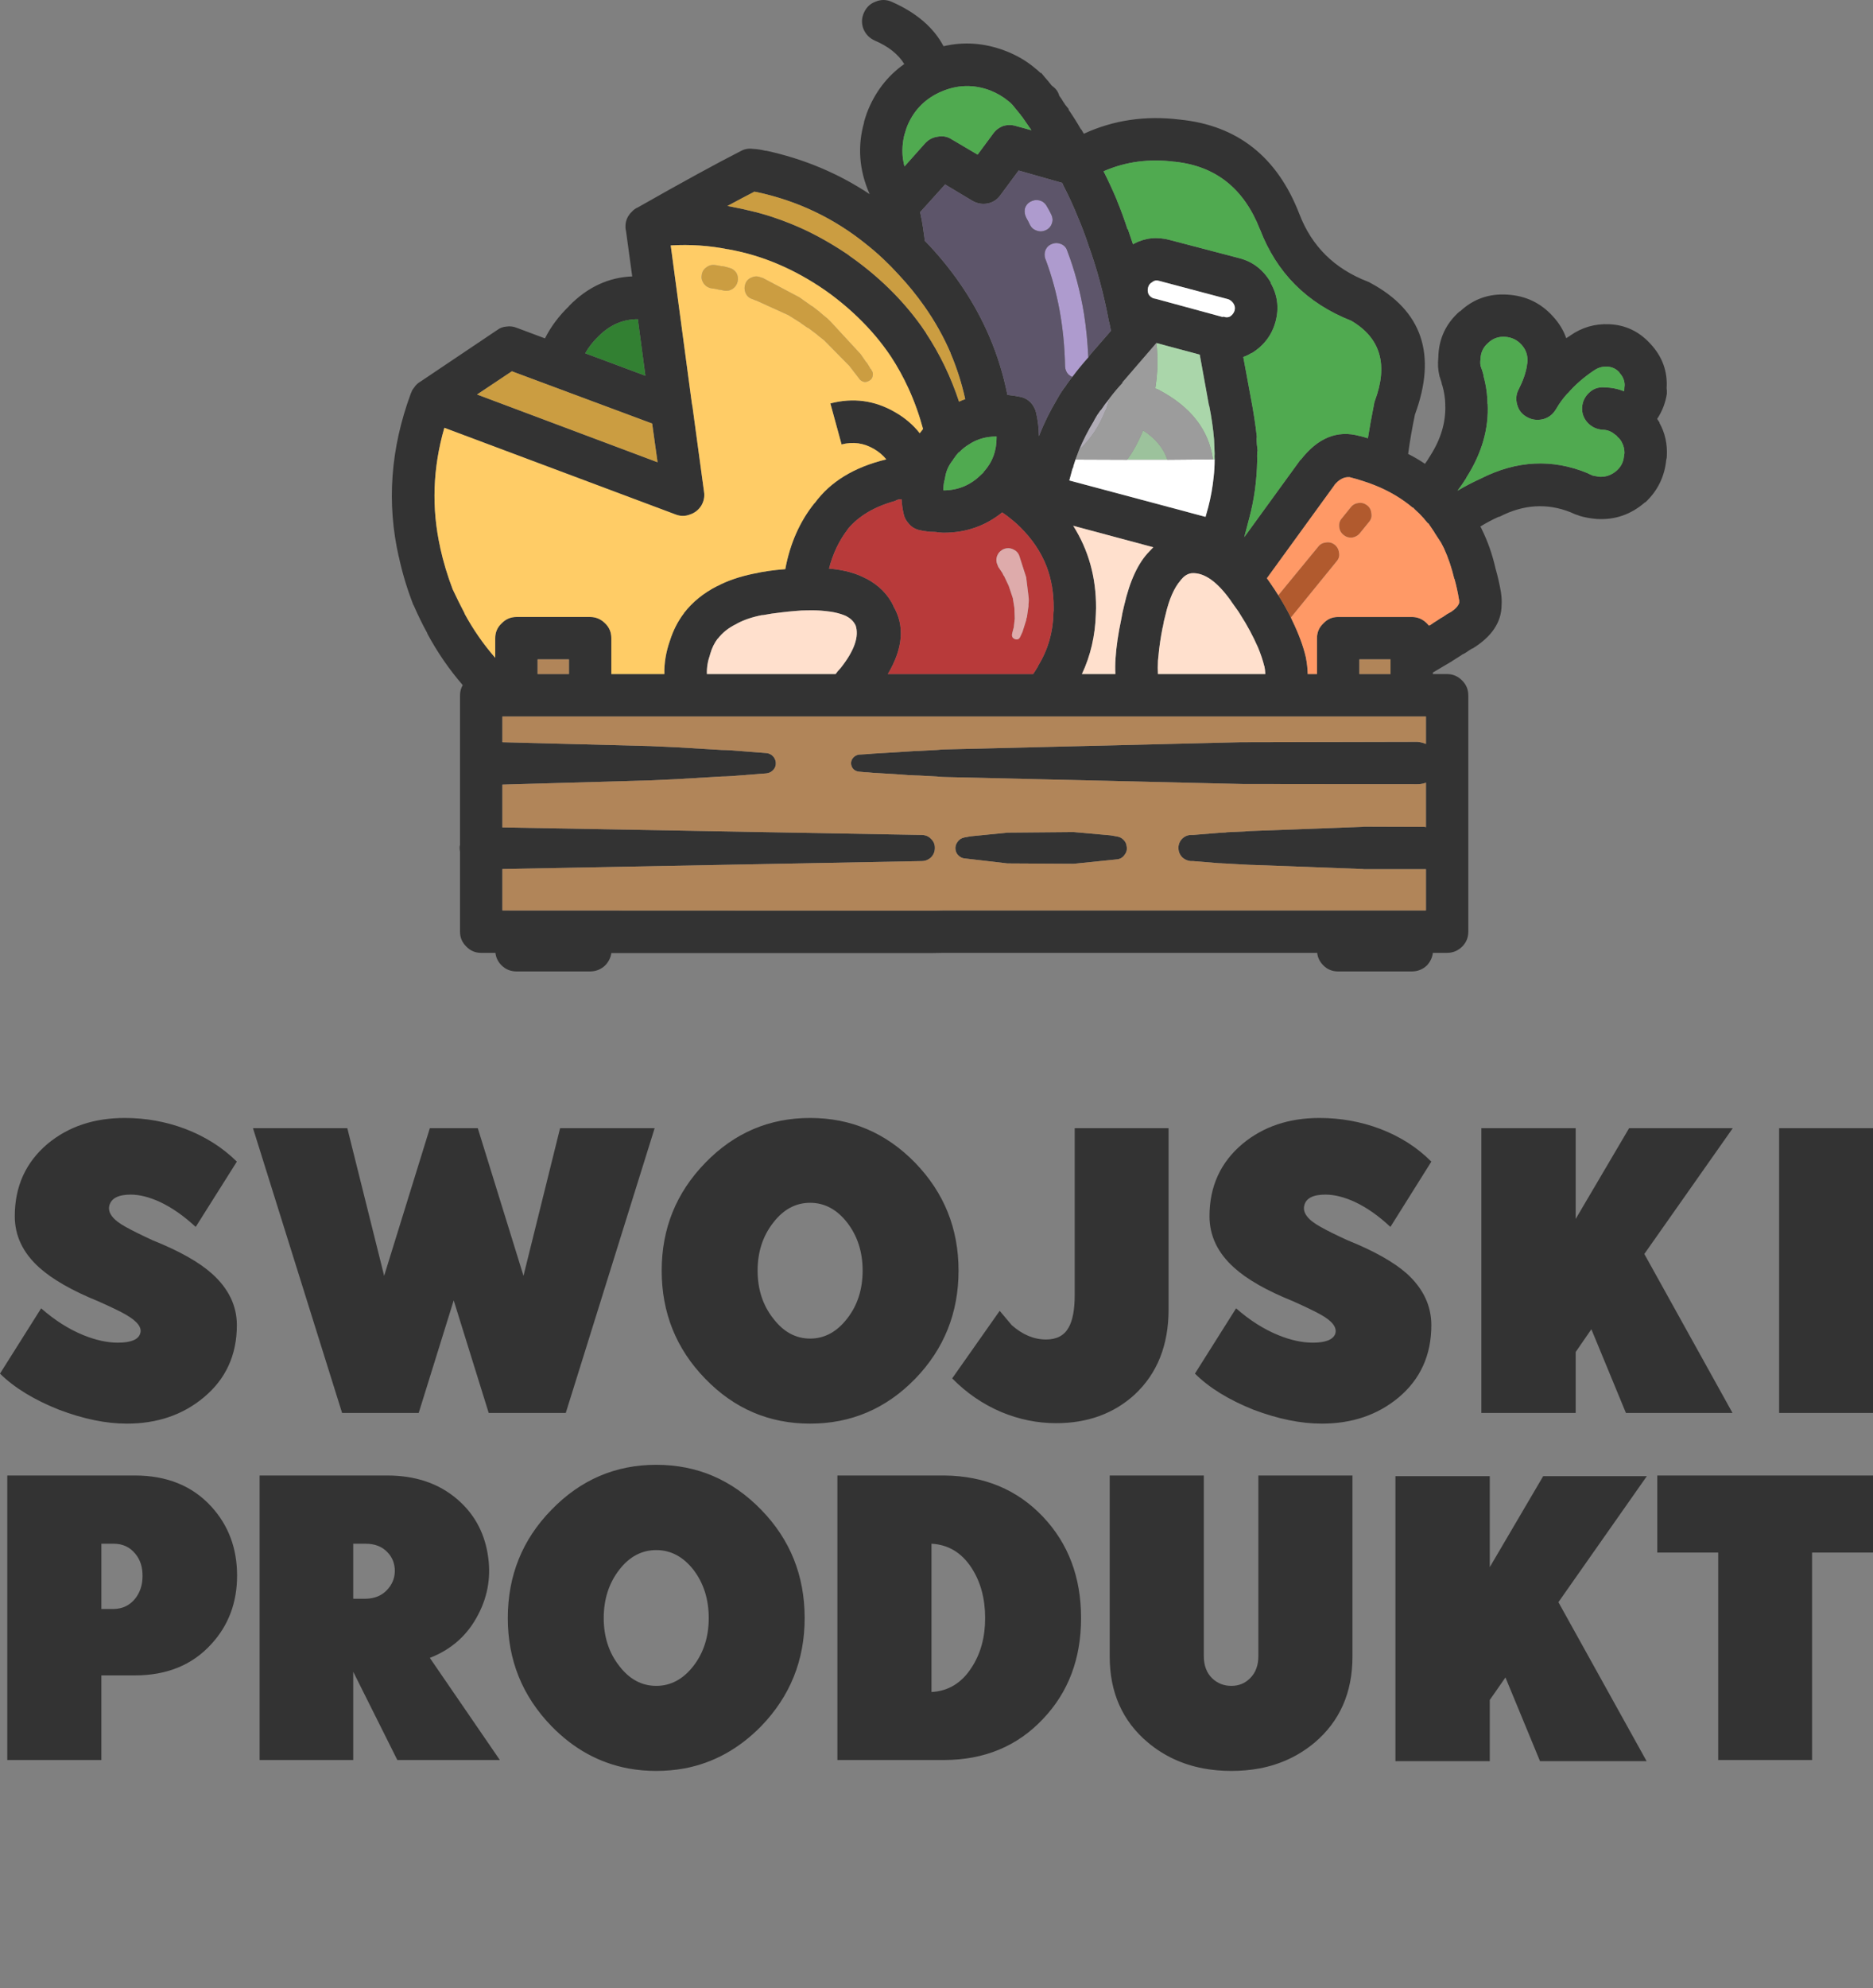 <?xml version="1.0" encoding="utf-8"?>
<!-- Generator: Adobe Illustrator 21.0.2, SVG Export Plug-In . SVG Version: 6.00 Build 0)  -->
<svg version="1.1" id="Layer_1" xmlns="http://www.w3.org/2000/svg" xmlns:xlink="http://www.w3.org/1999/xlink" x="0px" y="0px"
	 viewBox="0 0 412 437.078" style="enable-background:new 0 0 412 437.078;" xml:space="preserve">
<rect x="0" y="0" width="412" height="437.078" fill="#808080" stroke="none"/>
<style type="text/css">
	.st0{fill:#333333;}
	.st1{fill:#B18559;}
	.st2{fill:#FFE0CD;}
	.st3{fill:#50AA50;}
	.st4{fill:#CB9D41;}
	.st5{fill:#328032;}
	.st6{fill:#FFCC66;}
	.st7{fill:#B83A3A;}
	.st8{fill:#DEABAB;}
	.st9{fill:#B15A2E;}
	.st10{fill:#FF9966;}
	.st11{fill:#9CC29C;}
	.st12{fill:#FFFFFF;}
	.st13{fill:#B1ADB7;}
	.st14{fill:#AAD6AA;}
	.st15{fill:#9C9C9C;}
	.st16{fill:#AE9BCE;}
	.st17{fill:#5D556A;}
</style>
<g>
	<path class="st0" d="M228.919,16.079c-0.397-0.398-0.851-0.795-1.362-1.192
		c-1.873-1.561-4.043-2.809-6.512-3.746c-4.512-1.702-9.009-2.028-13.492-0.978
		c-2.185-4.115-5.973-7.364-11.364-9.747c-1.192-0.539-2.398-0.554-3.618-0.043
		c-1.163,0.426-2.015,1.249-2.554,2.469c-0.511,1.163-0.539,2.341-0.085,3.532
		c0.511,1.192,1.348,2.043,2.511,2.554c2.98,1.277,5.136,2.994,6.47,5.15
		c-3.746,2.639-6.484,6.214-8.215,10.726c-0.255,0.738-0.482,1.447-0.681,2.128
		l0.085-0.128c-1.532,5.335-1.135,10.627,1.192,15.876
		c-6.923-4.597-14.556-7.789-22.898-9.577l0.127,0.086
		c-0.908-0.256-1.901-0.412-2.979-0.469c-0.908-0.113-1.759,0.043-2.554,0.469
		c-5.504,2.809-13.052,6.937-22.643,12.385c-0.539,0.227-1.007,0.568-1.404,1.022
		l-0.256,0.255c-0.056,0.057-0.099,0.114-0.127,0.17h-0.043
		c-0.028,0.057-0.043,0.1-0.043,0.128c-0.028,0-0.042,0.014-0.042,0.043
		c-0.114,0.141-0.213,0.283-0.298,0.425c-0.397,0.71-0.582,1.49-0.553,2.341
		c0,0.255,0.042,0.539,0.127,0.851l1.362,9.96
		c-5.192,0.198-9.803,2.341-13.832,6.427c-0.029,0-0.043,0.028-0.043,0.085
		c-2.242,2.156-4.015,4.526-5.32,7.108l-6.257-2.341
		c-0.709-0.284-1.447-0.369-2.213-0.256c-0.766,0.057-1.447,0.313-2.043,0.767
		L92.507,83.88c-0.595,0.341-1.064,0.78-1.404,1.319L90.805,85.583
		c-0.142,0.227-0.255,0.468-0.341,0.723l-0.085,0.17
		c-4.483,12.116-5.363,24.133-2.639,36.05v-0.085
		c0.738,3.462,1.788,6.952,3.15,10.471c0.028,0.056,0.071,0.127,0.128,0.212
		c0.908,2.1,1.901,4.129,2.979,6.087v0.085
		c2.213,4.114,4.81,7.888,7.789,11.321c-0.397,0.681-0.596,1.433-0.596,2.256
		v32.901c-0.057,0.17-0.085,0.354-0.085,0.553c0,0.312,0.028,0.61,0.085,0.894
		v17.621c0,1.276,0.468,2.369,1.405,3.277c0.879,0.908,1.957,1.362,3.234,1.362
		h3.15c0.113,1.05,0.567,1.972,1.362,2.766c0.908,0.88,2,1.32,3.277,1.32
		h16.174c1.277,0,2.383-0.44,3.32-1.32c0.766-0.794,1.22-1.702,1.362-2.724
		h70.695c0.795,0,1.589-0.014,2.384-0.042h82.187
		c0.114,1.05,0.568,1.972,1.362,2.766c0.88,0.88,1.958,1.32,3.235,1.32
		h16.216c1.277,0,2.384-0.44,3.32-1.32c0.738-0.794,1.177-1.716,1.319-2.766
		h3.107c1.277,0,2.384-0.454,3.32-1.362c0.908-0.908,1.362-2.001,1.362-3.277
		v-51.969c0-1.277-0.454-2.369-1.362-3.277c-0.936-0.936-2.043-1.405-3.32-1.405
		h-3.107v-0.34c1.391-0.823,2.781-1.646,4.171-2.469l0.043-0.042
		c0.794-0.511,1.49-0.951,2.085-1.32c0.057-0.056,0.1-0.099,0.128-0.127
		h0.043c0.312-0.142,0.596-0.298,0.851-0.469c0.397-0.283,0.809-0.553,1.234-0.808
		c0.029-0.029,0.085-0.043,0.171-0.043c4.227-2.61,6.355-5.788,6.384-9.534
		c0.057-0.879,0.014-1.787-0.128-2.724v-0.042
		c-0.312-1.816-0.709-3.561-1.192-5.235c-0.709-3.15-1.73-6.058-3.064-8.726
		c-0.028-0.085-0.057-0.156-0.085-0.212c-0.085-0.114-0.156-0.227-0.213-0.341
		c1.277-0.794,2.611-1.504,4.001-2.128c0.085-0.028,0.17-0.043,0.255-0.043
		c5.221-2.695,10.414-3.022,15.578-0.979c0.624,0.313,1.277,0.568,1.958,0.767
		h-0.085c1.22,0.368,2.539,0.61,3.958,0.723
		c3.972,0.227,7.491-0.993,10.555-3.66h0.086
		c2.695-2.526,4.227-5.647,4.596-9.364c0.085-0.255,0.128-0.511,0.128-0.766
		c0.142-2.696-0.397-5.136-1.617-7.321v-0.127
		c-0.171-0.256-0.341-0.511-0.511-0.766c1.106-1.675,1.816-3.505,2.128-5.491
		c0.028-0.454,0.014-0.88-0.043-1.277c0.227-3.689-0.95-6.923-3.532-9.704
		c-2.497-2.752-5.533-4.199-9.109-4.341c-3.149-0.142-6.015,0.695-8.597,2.511
		c0,0.028-0.014,0.042-0.043,0.042c-0.283,0.171-0.553,0.341-0.808,0.511
		c-0.596-1.731-1.575-3.334-2.937-4.809c-2.667-2.951-6.016-4.54-10.045-4.767
		c-4.057-0.256-7.533,0.993-10.428,3.745l0.043-0.128
		c-3.121,2.724-4.71,6.144-4.767,10.258c-0.142,1.362-0.071,2.639,0.213,3.83
		c0.028,0.171,0.071,0.327,0.128,0.469c0.141,0.425,0.269,0.823,0.383,1.191
		c0,0.199,0.056,0.412,0.17,0.639c0.397,1.39,0.61,2.781,0.638,4.171
		c-0.028,0.057-0.028,0.128,0,0.213c0.114,3.717-0.979,7.377-3.277,10.981
		c0,0.057-0.028,0.099-0.085,0.127c-0.341,0.596-0.709,1.164-1.107,1.703
		c-1.163-0.795-2.397-1.518-3.703-2.171c0.341-2.582,0.837-5.462,1.49-8.64
		c4.881-13.222,1.603-22.884-9.832-28.985c-0.17-0.113-0.34-0.198-0.511-0.255
		c-7.32-2.809-12.343-7.76-15.066-14.854
		c-4.853-12.57-13.606-19.494-26.261-20.77
		c-7.576-0.937-14.627,0.099-21.154,3.107c-0.198-0.313-0.383-0.625-0.553-0.937
		l-0.085-0.042c-0.851-1.476-1.774-2.937-2.767-4.384h0.128l-0.894-1.107
		c0-0.028-0.014-0.057-0.042-0.085c-0.057-0.142-0.128-0.241-0.213-0.298
		c-0.029-0.085-0.071-0.156-0.128-0.213c-0.255-0.454-0.539-0.879-0.851-1.277
		c-0.227-0.879-0.752-1.603-1.575-2.17v-0.043
		c-0.057-0.028-0.099-0.057-0.128-0.085c-0.454-0.596-0.95-1.192-1.489-1.788
		l-0.766-0.936L228.919,16.079z M279.568,62.173
		c-1.646-2.837-3.958-4.639-6.938-5.405l-15.28-4.001
		c-2.809-0.766-5.447-0.496-7.916,0.809c-0.057,0.028-0.128,0.071-0.213,0.128
		c-0.369-1.107-0.738-2.2-1.107-3.278h-0.085
		c-0.709-2.185-1.489-4.313-2.341-6.384v-0.043
		c-0.908-2.156-1.887-4.27-2.936-6.341c4.852-2.128,10.087-2.824,15.705-2.086
		c0.028-0.057,0.057-0.057,0.085,0c8.91,0.965,15.11,5.916,18.6,14.854v-0.042
		c3.66,9.59,10.357,16.301,20.089,20.132c6.441,3.773,8.172,9.647,5.193,17.62
		c-0.085,0.227-0.142,0.454-0.171,0.681c-0.539,2.696-0.993,5.207-1.362,7.534
		c-0.595-0.199-1.205-0.369-1.83-0.511h-0.042
		c-4.824-1.334-9.109,0.397-12.854,5.193c-0.057,0.028-0.114,0.071-0.17,0.127
		l-12.301,16.94l1.107-4.214c1.078-4,1.66-8.243,1.745-12.726
		c-0.028-0.624-0.028-1.206,0-1.745c0-0.113,0.028-0.213,0.085-0.298
		c-0.142-0.964-0.213-1.872-0.213-2.724c0-0.113,0.014-0.241,0.043-0.383
		c-0.312-2.78-0.752-5.632-1.32-8.555l-1.66-8.98
		c0.596-0.199,1.192-0.483,1.788-0.852c0.057,0,0.114-0.014,0.17-0.042
		c2.639-1.674,4.356-3.973,5.15-6.895c0.795-3.008,0.426-5.845-1.106-8.513
		H279.568 M226.493,28.081c0.142,0.17,0.269,0.355,0.383,0.553l-3.405-0.936
		c-0.936-0.284-1.873-0.284-2.809,0c-0.908,0.341-1.646,0.908-2.213,1.703
		l-3.405,4.596l-5.704-3.362c-0.908-0.596-1.915-0.795-3.022-0.596
		c-1.106,0.142-2.043,0.624-2.809,1.447l-4.554,5.108
		c-0.142-0.568-0.255-1.135-0.34-1.703c-0.227-1.816-0.1-3.646,0.383-5.49
		c0.057-0.057,0.085-0.128,0.085-0.213c0.113-0.369,0.227-0.738,0.34-1.107
		c1.362-3.547,3.76-6.129,7.193-7.746l0.171-0.085
		c0.056,0,0.099-0.014,0.127-0.043c3.576-1.589,7.193-1.702,10.854-0.34
		c1.504,0.596,2.823,1.362,3.958,2.298c0.397,0.284,0.738,0.596,1.021,0.936
		l1.873,2.299v0.085h0.043c0.056,0.057,0.099,0.099,0.127,0.128l1.533,2.213
		c0.028,0.028,0.056,0.085,0.085,0.17
		C226.436,27.996,226.465,28.024,226.493,28.081 M233.643,40.211
		c0.114,0.171,0.185,0.327,0.213,0.469c0.029,0.056,0.071,0.141,0.128,0.255
		c0.028,0.085,0.071,0.17,0.128,0.255c1.049,2.043,2.028,4.186,2.936,6.427
		c0.823,1.93,1.575,3.902,2.256,5.916v0.043
		c1.986,5.448,3.533,11.179,4.639,17.195l0.043,0.043
		c0.142,0.624,0.269,1.262,0.383,1.915l-4.512,5.192
		c0.029,0.029,0.029,0.043,0,0.043c-0.17,0.142-0.298,0.298-0.383,0.468
		c-0.028,0.028-0.056,0.071-0.085,0.128c-1.192,1.333-2.312,2.695-3.362,4.086
		c-0.057,0.085-0.114,0.156-0.17,0.213c-0.483,0.652-0.965,1.305-1.448,1.957
		l0.213-0.212c-0.794,0.993-1.475,2.014-2.043,3.064
		c-1.617,2.696-2.965,5.434-4.043,8.215c-0.029-1.731-0.227-3.42-0.596-5.065
		c-0.199-0.88-0.61-1.66-1.234-2.341c-0.653-0.653-1.419-1.064-2.299-1.235
		c-0.908-0.198-1.844-0.34-2.809-0.425c-0.879-4.427-2.199-8.697-3.958-12.811
		c-3.064-7.151-7.42-13.776-13.067-19.877l-0.042-0.042
		c-0.369-0.398-0.738-0.781-1.107-1.15c-0.057-0.567-0.127-1.12-0.213-1.66
		v0.043c-0.056-0.426-0.113-0.837-0.17-1.234
		c-0.17-1.164-0.383-2.313-0.638-3.448l5.49-6.086l6.044,3.618
		c1.05,0.595,2.171,0.78,3.362,0.553c1.164-0.255,2.086-0.865,2.767-1.83
		l4.001-5.406L233.643,40.211 M252.541,63.195
		c0.142-0.539,0.44-0.922,0.894-1.149c0-0.029,0.028-0.057,0.085-0.085
		c0.425-0.313,0.908-0.383,1.447-0.213l15.237,4.043
		c0.483,0.199,0.866,0.525,1.149,0.979l0.043,0.085
		c0.255,0.426,0.312,0.908,0.17,1.447c-0.17,0.511-0.482,0.923-0.936,1.235
		c-0.085,0-0.1,0.014-0.043,0.042c-0.454,0.227-0.922,0.241-1.404,0.043
		c-0.085,0.028-0.199,0.042-0.341,0.042l-14.556-3.958
		c-0.199-0.057-0.397-0.099-0.596-0.128c-0.454-0.198-0.794-0.482-1.021-0.851
		C252.442,64.245,252.399,63.734,252.541,63.195 M246.88,84.093l7.491-8.683
		l9.534,2.554l2.043,11.236h0.043c0.51,2.554,0.865,5.023,1.064,7.406
		c0.028,1.05,0.071,2.086,0.127,3.107c-0.028,0.397-0.028,0.823,0,1.277
		c0,1.334-0.071,2.61-0.213,3.831c-0.227,2.27-0.624,4.497-1.191,6.682
		l-0.596,2.128l-29.964-8.002l0.596-2.213c0.057-0.255,0.142-0.482,0.255-0.681
		c0.057-0.142,0.071-0.227,0.043-0.255c0.142-0.483,0.298-0.965,0.468-1.447
		c0.227-0.596,0.454-1.206,0.681-1.831c0.057-0.113,0.099-0.227,0.128-0.34
		c0.908-2.157,2-4.285,3.277-6.384c0.028-0.057,0.043-0.1,0.043-0.128
		c0.397-0.738,0.851-1.447,1.362-2.128c0.028-0.057,0.071-0.085,0.127-0.085
		c0.539-0.823,1.135-1.632,1.788-2.426c0-0.029,0.014-0.057,0.042-0.085
		c0.88-1.164,1.845-2.313,2.895-3.448
		C246.894,84.15,246.88,84.121,246.88,84.093 M327.323,75.41
		c0.028-0.057,0.056-0.085,0.085-0.085c1.021-0.936,2.227-1.362,3.617-1.277
		c1.476,0.085,2.696,0.667,3.661,1.745c0.936,1.022,1.376,2.256,1.319,3.703
		c-0.028,0.085-0.042,0.199-0.042,0.341v0.042
		c-0.057,0.142-0.085,0.312-0.085,0.511c-0.256,1.589-0.852,3.306-1.788,5.15
		c-0.596,1.078-0.709,2.242-0.341,3.49c0.341,1.22,1.093,2.128,2.256,2.724
		c1.078,0.568,2.242,0.695,3.49,0.383c1.192-0.34,2.114-1.064,2.767-2.171
		c0.028-0.056,0.057-0.099,0.085-0.127c0.681-1.192,1.504-2.313,2.469-3.363
		l0.085-0.042c1.532-1.788,3.433-3.448,5.703-4.98l0.085-0.043
		c0.851-0.595,1.802-0.865,2.852-0.808c1.078,0.057,1.972,0.482,2.681,1.277
		c0.029,0.056,0.057,0.113,0.085,0.17c0.681,0.738,1.036,1.603,1.064,2.596
		c-0.056,0.426-0.085,0.809-0.085,1.149c-0.028,0.057-0.057,0.128-0.085,0.213
		c-1.333-0.539-2.781-0.823-4.341-0.851c-1.305-0.085-2.412,0.312-3.32,1.192
		c-0.936,0.879-1.447,1.957-1.532,3.234c-0.057,1.277,0.354,2.398,1.234,3.363
		c0.851,0.908,1.929,1.419,3.235,1.532c1.021,0,1.929,0.341,2.724,1.022h0.042
		c0.057,0,0.071,0.028,0.043,0.085c0.085,0.056,0.184,0.113,0.298,0.17
		c0.085,0.142,0.198,0.284,0.34,0.426l0.085,0.042
		c0.341,0.341,0.596,0.695,0.766,1.064c0.369,0.681,0.554,1.461,0.554,2.341
		c-0.057,0.255-0.1,0.539-0.128,0.851c-0.142,1.164-0.667,2.157-1.575,2.98
		c-1.106,0.964-2.355,1.418-3.745,1.362c-0.596-0.085-1.149-0.185-1.66-0.298
		l0.043-0.043c-0.228-0.057-0.44-0.142-0.639-0.255
		c-0.17-0.057-0.312-0.128-0.426-0.213c-7.746-3.178-15.535-2.795-23.366,1.149
		c-1.816,0.823-3.561,1.731-5.235,2.724c0.681-0.88,1.319-1.802,1.915-2.766
		c0.028-0.029,0.043-0.071,0.043-0.128c3.405-5.335,4.965-10.768,4.681-16.301
		l-0.042,0.17c0-2.015-0.284-4.058-0.851-6.129
		c-0.029-0.312-0.071-0.525-0.128-0.639c-0.057-0.198-0.114-0.397-0.17-0.595
		c-0.114-0.369-0.242-0.738-0.383-1.107c-0.057-0.369-0.071-0.738-0.043-1.107
		c0.057-0.141,0.071-0.269,0.043-0.383
		C325.719,77.482,326.273,76.318,327.323,75.41 M296.891,104.906
		c1.021,0.255,2,0.539,2.936,0.851c3.49,1.107,6.555,2.61,9.194,4.512
		c0.596,0.425,1.163,0.865,1.702,1.319h0.128
		c0.028,0.057,0.071,0.114,0.128,0.17c0.085,0.057,0.156,0.128,0.213,0.213
		c0.709,0.624,1.39,1.305,2.042,2.043c0.029,0.028,0.057,0.071,0.086,0.128
		c0.255,0.283,0.51,0.581,0.766,0.893l0.127,0.043
		c0.454,0.653,0.894,1.305,1.32,1.958v0.043
		c0.454,0.68,0.936,1.418,1.447,2.213c0.199,0.397,0.411,0.808,0.638,1.234
		c0.937,2.043,1.689,4.256,2.256,6.64c0.029,0.028,0.057,0.085,0.085,0.17
		c0.398,1.419,0.724,2.923,0.979,4.512l0.043,0.042c0,0.142,0,0.255,0,0.341
		c0,0.056,0,0.156,0,0.298c-0.227,0.681-0.809,1.333-1.745,1.957
		c-0.625,0.313-1.22,0.681-1.788,1.107c-0.425,0.227-0.837,0.482-1.234,0.766
		c-0.511,0.312-1.05,0.667-1.618,1.064v-0.042
		c-0.085,0.056-0.17,0.113-0.255,0.17c-0.142-0.17-0.298-0.341-0.468-0.511
		c-0.936-0.936-2.043-1.404-3.32-1.404h-16.216c-1.277,0-2.355,0.468-3.235,1.404
		c-0.936,0.88-1.404,1.958-1.404,3.235v7.916h-2.043
		c-0.029-1.163-0.156-2.341-0.383-3.532c-0.029-0.085-0.043-0.156-0.043-0.213
		c-0.567-2.44-1.575-5.15-3.022-8.129c-0.085-0.199-0.17-0.383-0.255-0.554
		c-0.795-1.589-1.717-3.22-2.767-4.894c-0.312-0.511-0.638-1.022-0.979-1.533
		l-0.042-0.042c-0.483-0.738-0.979-1.461-1.49-2.171l14.897-20.515l-0.17,0.17
		C294.479,105.416,295.642,104.792,296.891,104.906 M299.019,144.957h6.853v3.235
		h-6.853V144.957z M300.04,181.73l-0.298,0.043l-23.877,0.894
		c-0.511,0-1.22,0.042-2.128,0.127l-3.873,0.171
		c-0.199,0.056-0.497,0.085-0.894,0.085c-0.199,0.028-0.482,0.042-0.851,0.042
		l-5.704,0.469h-0.553c-0.794,0.056-1.461,0.397-2,1.021
		c-0.483,0.596-0.696,1.291-0.639,2.086c0.057,0.681,0.326,1.276,0.809,1.787
		c0.511,0.483,1.121,0.766,1.83,0.851h0.553l5.704,0.469
		c0.369,0,0.652,0.014,0.851,0.042c0.397,0,0.695,0.014,0.894,0.043l3.873,0.212
		c0.908,0.057,1.617,0.086,2.128,0.086l23.877,0.893l0.298,0.043h13.237h0.383
		v9.066H207.553h-0.213c-0.738,0.028-1.461,0.042-2.171,0.042l-94.658-0.042v-9.109
		l92.317-1.745c0.795-0.028,1.476-0.326,2.043-0.893
		c0.54-0.596,0.795-1.291,0.766-2.086c0-0.738-0.283-1.376-0.851-1.915
		c-0.511-0.539-1.163-0.823-1.958-0.851l-92.317-1.66v-9.407l32.603-0.936
		c1.419-0.057,3.291-0.142,5.618-0.255l10.045-0.596
		c0.51,0,1.22-0.029,2.128-0.085l7.661-0.596
		c0.624-0.057,1.149-0.327,1.575-0.809c0.397-0.454,0.567-0.993,0.51-1.617
		c-0.056-0.539-0.283-1.008-0.681-1.405c-0.368-0.369-0.837-0.582-1.404-0.638
		l-7.661-0.596c-0.908-0.057-1.618-0.085-2.128-0.085l-10.045-0.596
		c-2.327-0.114-4.199-0.199-5.618-0.255l-32.603-0.852v-5.661H313.66v6.044
		c-0.596-0.255-1.22-0.411-1.873-0.468l-38.901,0.085l-64.822,1.575
		c-0.454,0-1.121,0.043-2.001,0.128l-3.958,0.213c-0.454,0-1.05,0.028-1.788,0.085
		c-1.475,0.085-2.582,0.156-3.32,0.213l-5.022,0.297
		c-0.823,0.086-1.376,0.128-1.66,0.128l-1.404,0.085
		c-0.483,0.085-0.894,0.312-1.235,0.681c-0.34,0.369-0.496,0.823-0.468,1.362
		c0.057,0.483,0.241,0.88,0.553,1.192c0.313,0.284,0.696,0.454,1.15,0.511
		l1.404,0.127c0.284,0,0.837,0.043,1.66,0.128l5.022,0.298
		c0.653,0.057,1.589,0.128,2.81,0.213h0.51
		c0.738,0.057,1.334,0.085,1.788,0.085l3.958,0.213
		c0.88,0.085,1.547,0.127,2.001,0.127l65.332,1.533l38.391,0.042
		c0.681,0,1.306-0.113,1.873-0.34v9.789c-0.113-0.057-0.241-0.085-0.383-0.085
		L300.04,181.73 M261.905,126.059c0.056-0.028,0.127-0.042,0.212-0.042
		c2.753-0.199,5.647,1.844,8.683,6.128c0,0.029,0.014,0.057,0.043,0.086
		c0.539,0.737,1.064,1.475,1.574,2.213c0.142,0.227,0.284,0.454,0.426,0.681
		c0.766,1.192,1.461,2.369,2.086,3.533c0.312,0.595,0.61,1.177,0.893,1.745
		c0.313,0.652,0.61,1.291,0.894,1.915c0.624,1.504,1.093,2.908,1.405,4.213
		v-0.17c0.113,0.624,0.184,1.235,0.213,1.83h-23.622
		c-0.057-0.908-0.057-1.858,0-2.851v-0.085c0.028-0.426,0.071-0.837,0.127-1.235
		c0.171-1.872,0.468-3.887,0.894-6.044c0-0.028,0.014-0.056,0.043-0.085
		c0.142-0.908,0.34-1.816,0.596-2.724c0.794-3.433,1.901-5.958,3.319-7.576
		c0.029-0.085,0.071-0.142,0.128-0.17c0.596-0.738,1.277-1.192,2.043-1.362
		H261.905 M253.69,120.313c-0.284,0.284-0.567,0.582-0.851,0.894
		c-2.44,2.469-4.285,6.398-5.533,11.79c-0.284,1.106-0.511,2.185-0.681,3.234
		c-0.653,3.065-1.064,5.874-1.235,8.428c-0.085,1.22-0.099,2.397-0.042,3.532
		h-7.363c1.901-4.029,2.922-8.427,3.064-13.194
		c0.028-0.425,0.043-0.865,0.043-1.319v-0.043
		c0.028-6.696-1.646-12.712-5.023-18.046L253.69,120.313 M228.408,146.361
		c-0.369,0.624-0.752,1.235-1.149,1.83h-31.964
		c3.348-5.646,3.76-10.612,1.234-14.896v-0.085
		c-1.248-2.583-3.263-4.597-6.044-6.044h-0.042
		c-2.157-1.164-4.852-1.887-8.087-2.171c0.851-3.291,2.227-6.171,4.129-8.64
		v-0.043c2.383-2.865,5.845-4.923,10.385-6.171
		c0.454-0.284,0.936-0.412,1.447-0.383c0.057,1.078,0.213,2.17,0.468,3.277
		c0.17,0.795,0.567,1.518,1.192,2.171c0.142,0.17,0.283,0.312,0.425,0.425
		c0.454,0.398,0.993,0.681,1.618,0.852c0.766,0.198,1.589,0.34,2.468,0.425
		c0.398,0.029,0.823,0.043,1.277,0.043c0.539,0.085,1.093,0.142,1.66,0.17
		h0.298c4.824-0.028,9.066-1.518,12.726-4.469
		c0.851,0.568,1.688,1.206,2.511,1.915c0.057,0.057,0.128,0.114,0.213,0.171
		c0.426,0.368,0.837,0.752,1.234,1.149l0.043,0.042
		c2.61,2.582,4.526,5.434,5.746,8.555c1.078,2.838,1.603,5.888,1.575,9.151v0.681
		c-0.029,0.085-0.043,0.199-0.043,0.341c-0.085,4.284-1.192,8.157-3.32,11.619
		V146.361 M104.936,86.732l7.661-5.108l30.857,11.492l1.192,8.512L104.936,86.732
		 M152.35,89.583c-0.057-0.34-0.114-0.666-0.171-0.979l-4.639-34.645
		c4.313-0.255,8.513,0.028,12.599,0.851h0.085c0.056,0,0.127,0.014,0.213,0.043
		c7.32,1.333,14.329,4.313,21.025,8.938c0.908,0.624,1.788,1.277,2.639,1.958
		c3.178,2.497,6.015,5.221,8.513,8.172c1.191,1.418,2.312,2.908,3.362,4.469
		c1.447,2.213,2.724,4.525,3.831,6.937c1.305,2.838,2.383,5.831,3.234,8.981
		c-0.255,0.312-0.496,0.624-0.723,0.936c-1.447-1.844-3.263-3.391-5.448-4.639
		c-4.455-2.582-9.194-3.221-14.216-1.915l2.469,9.023
		c2.497-0.653,4.866-0.327,7.107,0.979c1.079,0.624,1.987,1.39,2.724,2.298
		c-7.065,1.703-12.314,4.909-15.748,9.619h-0.042
		c-3.235,4.029-5.377,8.867-6.427,14.514c-2.582,0.198-4.866,0.525-6.852,0.979
		h-0.043c-3.15,0.652-5.817,1.56-8.002,2.724c-0.057,0-0.099,0.014-0.127,0.042
		c-2.951,1.504-5.363,3.462-7.236,5.874c-0.028,0.028-0.043,0.057-0.043,0.085
		c-1.333,1.759-2.355,3.76-3.064,6.001c-0.88,2.497-1.291,4.952-1.234,7.363
		h-11.662v-7.916c0-1.277-0.454-2.355-1.362-3.235
		c-0.937-0.936-2.043-1.404-3.32-1.404h-16.174c-1.277,0-2.369,0.468-3.277,1.404
		c-0.936,0.88-1.405,1.958-1.405,3.235v4.341
		c-2.582-2.951-4.838-6.2-6.767-9.747h0.043
		c-0.908-1.73-1.788-3.504-2.639-5.32c-1.164-3.064-2.072-6.086-2.724-9.066
		v-0.042c-1.958-8.739-1.66-17.536,0.894-26.389l50.904,19.068
		c1.05,0.397,2.085,0.397,3.107,0c1.05-0.34,1.887-0.993,2.511-1.958
		c0.568-0.964,0.766-1.986,0.596-3.064L152.35,89.583 M128.728,77.666
		c0.766-1.362,1.759-2.625,2.979-3.788l0.043-0.043
		c2.468-2.44,5.32-3.66,8.555-3.66l1.66,12.428L128.728,77.666
		 M166.268,42.212h0.127c9.052,1.929,17.139,5.788,24.261,11.577
		c2.468,1.957,4.809,4.157,7.022,6.597c2.072,2.213,3.944,4.511,5.619,6.895
		c2.326,3.291,4.27,6.753,5.831,10.385l-0.043-0.043
		c1.39,3.264,2.469,6.64,3.235,10.13c-0.483,0.17-0.937,0.355-1.362,0.554
		c-1.788-5.42-4.2-10.428-7.236-15.025v-0.042
		c-0.369-0.568-0.738-1.107-1.106-1.618c-4.2-5.845-9.463-10.981-15.791-15.407
		l-0.085-0.085c-0.227-0.142-0.454-0.298-0.681-0.469
		c-2.043-1.362-4.129-2.61-6.257-3.745c-0.964-0.511-1.929-0.993-2.894-1.447
		c-2.156-0.993-4.327-1.859-6.512-2.596c-1.901-0.653-3.816-1.192-5.746-1.618
		c-0.908-0.227-1.816-0.425-2.724-0.596c-0.652-0.142-1.291-0.269-1.915-0.383
		c2.156-1.163,4.143-2.213,5.959-3.149
		C166.055,42.155,166.154,42.183,166.268,42.212 M207.808,105.416
		c0-0.141,0.029-0.283,0.085-0.425c0.199-1.391,0.766-2.667,1.703-3.831
		c0.085-0.17,0.198-0.34,0.34-0.51c0.256-0.398,0.568-0.795,0.937-1.192
		c0.028-0.029,0.071-0.043,0.127-0.043c0.71-0.738,1.49-1.348,2.341-1.83
		c0.057-0.057,0.142-0.113,0.256-0.17c1.589-0.937,3.376-1.419,5.362-1.447
		h0.213h0.043v0.127c0.028,2.98-0.908,5.519-2.809,7.619
		c-0.057,0.057-0.1,0.128-0.128,0.213c-0.17,0.142-0.326,0.284-0.468,0.425
		c-2.185,2.185-4.795,3.334-7.832,3.448h-0.468v-0.085
		c0-0.71,0.071-1.376,0.213-2.001C207.751,105.629,207.78,105.53,207.808,105.416
		 M167.715,135.253c1.305-0.256,2.738-0.469,4.298-0.639
		c0.937-0.113,1.93-0.213,2.98-0.298c0.879-0.085,1.759-0.128,2.639-0.128
		h0.17c1.277-0.028,2.468,0.015,3.575,0.128
		c1.901,0.17,3.504,0.553,4.81,1.149l0.042,0.043
		c0.88,0.454,1.518,1.078,1.915,1.873l0.043,0.042
		c0.851,2.469-0.241,5.618-3.277,9.449c-0.142,0.142-0.284,0.298-0.426,0.468
		c-0.028,0.057-0.071,0.099-0.128,0.128c-0.198,0.255-0.383,0.496-0.553,0.723
		h-28.304c-0.056-1.39,0.171-2.809,0.681-4.256
		c0.029-0.057,0.043-0.113,0.043-0.17c0.369-1.305,0.936-2.454,1.702-3.448
		l-0.085,0.171c1.05-1.391,2.44-2.497,4.171-3.32
		c0-0.029,0.014-0.043,0.043-0.043c1.56-0.851,3.447-1.489,5.661-1.915V135.253
		 M125.153,148.191h-6.895v-3.235h6.895V148.191z M247.093,184.582
		c-0.369-0.369-0.823-0.596-1.362-0.681l-1.447-0.255l-8.129-0.724L221.641,183.05
		l-8.13,0.808l-1.404,0.256c-0.653,0.142-1.149,0.468-1.49,0.979
		c-0.397,0.539-0.539,1.135-0.425,1.787c0.085,0.483,0.312,0.894,0.681,1.235
		c0.368,0.34,0.78,0.539,1.234,0.596l9.491,1.106l14.557,0.085l9.576-0.979
		c0.709-0.085,1.263-0.425,1.66-1.021c0.17-0.227,0.298-0.454,0.383-0.681
		c0.113-0.397,0.128-0.809,0.043-1.234
		C247.76,185.447,247.519,184.979,247.093,184.582"/>
	<path class="st1" d="M125.152,144.956h-6.895v3.235h6.895V144.956z M299.742,181.772
		l0.298-0.042l13.237,0.042c0.142,0,0.269,0.029,0.383,0.086v-9.79
		c-0.568,0.227-1.192,0.341-1.873,0.341l-38.391-0.043l-65.333-1.532
		c-0.454,0-1.121-0.043-2-0.128l-3.959-0.213c-0.454,0-1.049-0.028-1.787-0.085
		h-0.511c-1.22-0.085-2.156-0.156-2.809-0.212l-5.022-0.298
		c-0.823-0.086-1.376-0.128-1.66-0.128l-1.405-0.128
		c-0.454-0.057-0.837-0.227-1.149-0.511c-0.312-0.312-0.497-0.709-0.553-1.191
		c-0.029-0.539,0.127-0.993,0.468-1.362c0.34-0.369,0.752-0.596,1.234-0.681
		l1.405-0.085c0.284,0,0.837-0.043,1.66-0.128l5.022-0.298
		c0.738-0.057,1.844-0.128,3.32-0.213c0.738-0.057,1.333-0.085,1.787-0.085
		l3.959-0.213c0.879-0.085,1.546-0.127,2-0.127l64.822-1.575l38.902-0.085
		c0.653,0.056,1.277,0.212,1.873,0.468v-6.044H110.511v5.661l32.602,0.851
		c1.419,0.057,3.292,0.142,5.619,0.255l10.044,0.596
		c0.511,0,1.22,0.029,2.128,0.085l7.662,0.596
		c0.567,0.057,1.035,0.27,1.404,0.639c0.397,0.397,0.624,0.865,0.681,1.404
		c0.057,0.624-0.113,1.164-0.511,1.618c-0.425,0.482-0.95,0.752-1.574,0.808
		l-7.662,0.596c-0.908,0.057-1.617,0.085-2.128,0.085l-10.044,0.596
		c-2.327,0.114-4.2,0.199-5.619,0.256l-32.602,0.936v9.406l92.317,1.66
		c0.794,0.028,1.447,0.312,1.958,0.851c0.567,0.539,0.851,1.178,0.851,1.916
		c0.029,0.794-0.227,1.489-0.766,2.085c-0.567,0.568-1.249,0.866-2.043,0.894
		l-92.317,1.745v9.108l94.658,0.043c0.709,0,1.433-0.014,2.171-0.043h0.212h106.108
		v-9.065h-0.383H300.04l-0.298-0.043l-23.877-0.894
		c-0.511,0-1.221-0.028-2.128-0.085l-3.874-0.213
		c-0.198-0.028-0.496-0.042-0.893-0.042c-0.199-0.029-0.483-0.043-0.852-0.043
		l-5.703-0.468h-0.553c-0.71-0.085-1.32-0.369-1.831-0.851
		c-0.482-0.511-0.751-1.107-0.808-1.788c-0.057-0.794,0.156-1.49,0.638-2.085
		c0.539-0.625,1.206-0.965,2.001-1.022h0.553l5.703-0.468
		c0.369,0,0.653-0.014,0.852-0.043c0.397,0,0.695-0.028,0.893-0.085l3.874-0.17
		c0.907-0.085,1.617-0.128,2.128-0.128L299.742,181.772 M245.731,183.901
		c0.539,0.085,0.993,0.312,1.362,0.681c0.425,0.397,0.666,0.865,0.723,1.404
		c0.085,0.426,0.071,0.837-0.042,1.234c-0.086,0.227-0.213,0.454-0.383,0.681
		c-0.398,0.596-0.951,0.937-1.66,1.022l-9.577,0.979l-14.556-0.085l-9.491-1.107
		c-0.454-0.057-0.866-0.255-1.235-0.596c-0.369-0.34-0.596-0.752-0.681-1.234
		c-0.113-0.653,0.029-1.249,0.426-1.788c0.34-0.51,0.837-0.837,1.49-0.979
		l1.404-0.255l8.13-0.809l14.513-0.127l8.13,0.723L245.731,183.901
		 M299.018,148.191h6.853v-3.235h-6.853V148.191z"/>
	<path class="st2" d="M172.013,134.614c-1.561,0.17-2.994,0.383-4.299,0.638v-0.043
		c-2.213,0.426-4.1,1.064-5.661,1.916c-0.028,0-0.042,0.014-0.042,0.042
		c-1.731,0.823-3.121,1.93-4.171,3.32l0.085-0.17
		c-0.766,0.993-1.334,2.142-1.703,3.447c0,0.057-0.014,0.114-0.042,0.171
		c-0.511,1.447-0.738,2.865-0.681,4.256h28.304
		c0.17-0.227,0.354-0.468,0.553-0.724c0.057-0.028,0.099-0.071,0.128-0.127
		c0.142-0.171,0.283-0.327,0.425-0.469c3.036-3.83,4.129-6.98,3.278-9.448
		l-0.043-0.043c-0.397-0.794-1.036-1.419-1.915-1.873l-0.043-0.042
		c-1.305-0.596-2.908-0.979-4.809-1.149c-1.107-0.114-2.299-0.157-3.576-0.128
		h-0.17c-0.879,0-1.759,0.042-2.639,0.128
		C173.943,134.401,172.949,134.5,172.013,134.614 M252.838,121.206
		c0.284-0.312,0.568-0.61,0.852-0.893l-17.621-4.725
		c3.377,5.335,5.051,11.35,5.022,18.047v0.042c0,0.454-0.014,0.894-0.042,1.32
		c-0.142,4.767-1.164,9.165-3.065,13.194h7.364
		c-0.057-1.135-0.043-2.313,0.042-3.533c0.17-2.554,0.582-5.363,1.234-8.427
		c0.171-1.05,0.398-2.128,0.681-3.235
		C248.554,127.605,250.398,123.675,252.838,121.206 M262.117,126.016
		c-0.085,0-0.156,0.014-0.213,0.043h-0.042c-0.766,0.17-1.448,0.624-2.043,1.362
		c-0.057,0.028-0.1,0.085-0.128,0.17c-1.419,1.617-2.525,4.142-3.32,7.576
		c-0.255,0.908-0.454,1.816-0.596,2.724c-0.028,0.028-0.042,0.057-0.042,0.085
		c-0.426,2.156-0.724,4.171-0.894,6.044c-0.057,0.397-0.099,0.808-0.128,1.234
		v0.085c-0.057,0.993-0.057,1.944,0,2.852h23.622
		c-0.028-0.596-0.099-1.206-0.213-1.83v0.17
		c-0.312-1.305-0.78-2.71-1.404-4.214c-0.284-0.624-0.582-1.262-0.894-1.915
		c-0.284-0.568-0.582-1.149-0.894-1.745c-0.624-1.163-1.319-2.341-2.085-3.533
		c-0.142-0.227-0.284-0.454-0.426-0.681c-0.511-0.737-1.036-1.475-1.575-2.213
		c-0.028-0.028-0.042-0.057-0.042-0.085
		C267.764,127.86,264.869,125.817,262.117,126.016"/>
	<path class="st3" d="M207.893,104.991c-0.057,0.142-0.085,0.284-0.085,0.425
		c-0.028,0.114-0.057,0.213-0.085,0.298c-0.142,0.625-0.213,1.291-0.213,2.001v0.085
		h0.468c3.036-0.113,5.647-1.263,7.832-3.448
		c0.141-0.141,0.298-0.283,0.468-0.425c0.028-0.085,0.071-0.156,0.127-0.213
		c1.902-2.1,2.838-4.639,2.81-7.619v-0.127h-0.043h-0.213
		c-1.986,0.028-3.774,0.51-5.363,1.447c-0.113,0.057-0.198,0.113-0.255,0.17
		c-0.851,0.482-1.632,1.092-2.341,1.83c-0.057,0-0.099,0.014-0.128,0.043
		c-0.368,0.397-0.681,0.794-0.936,1.192c-0.142,0.17-0.255,0.34-0.34,0.51
		C208.659,102.324,208.092,103.6,207.893,104.991 M327.407,75.324
		c-0.028,0-0.056,0.028-0.085,0.085c-1.05,0.908-1.603,2.072-1.66,3.49
		c0.029,0.114,0.015,0.242-0.042,0.383c-0.029,0.369-0.014,0.738,0.042,1.107
		c0.142,0.369,0.27,0.738,0.383,1.107c0.057,0.198,0.114,0.397,0.171,0.595
		c0.056,0.114,0.099,0.327,0.127,0.639c0.568,2.071,0.852,4.114,0.852,6.129
		l0.042-0.17c0.284,5.533-1.277,10.966-4.682,16.301
		c0,0.057-0.014,0.099-0.042,0.128c-0.596,0.964-1.235,1.886-1.916,2.766
		c1.675-0.993,3.42-1.901,5.236-2.724c7.831-3.944,15.62-4.327,23.366-1.149
		c0.114,0.085,0.256,0.156,0.426,0.213c0.198,0.113,0.411,0.198,0.638,0.255
		l-0.042,0.043c0.51,0.113,1.064,0.213,1.66,0.298
		c1.39,0.056,2.638-0.398,3.745-1.362c0.908-0.823,1.433-1.816,1.575-2.98
		c0.028-0.312,0.071-0.596,0.128-0.851c0-0.88-0.185-1.66-0.554-2.341
		c-0.17-0.369-0.425-0.723-0.766-1.064l-0.085-0.042
		c-0.142-0.142-0.255-0.284-0.34-0.426c-0.114-0.057-0.213-0.114-0.298-0.17
		c0.028-0.057,0.014-0.085-0.043-0.085h-0.043
		c-0.794-0.681-1.702-1.022-2.724-1.022c-1.305-0.113-2.383-0.624-3.234-1.532
		c-0.88-0.965-1.291-2.086-1.234-3.363c0.085-1.276,0.595-2.355,1.532-3.234
		c0.908-0.88,2.014-1.277,3.32-1.192c1.56,0.028,3.007,0.312,4.341,0.851
		c0.028-0.085,0.057-0.156,0.085-0.213c0-0.34,0.028-0.723,0.085-1.149
		c-0.028-0.993-0.383-1.858-1.064-2.596c-0.028-0.057-0.057-0.114-0.085-0.17
		c-0.709-0.795-1.603-1.22-2.681-1.277c-1.05-0.057-2.001,0.213-2.852,0.808
		l-0.085,0.043c-2.27,1.532-4.171,3.192-5.704,4.98l-0.085,0.042
		c-0.964,1.05-1.787,2.171-2.468,3.363c-0.029,0.028-0.057,0.071-0.085,0.127
		c-0.653,1.107-1.575,1.831-2.767,2.171c-1.248,0.312-2.412,0.185-3.49-0.383
		c-1.163-0.596-1.915-1.504-2.256-2.724c-0.369-1.248-0.255-2.412,0.341-3.49
		c0.936-1.844,1.532-3.561,1.787-5.15c0-0.199,0.029-0.369,0.085-0.511v-0.042
		c0-0.142,0.015-0.256,0.043-0.341c0.057-1.447-0.383-2.681-1.319-3.703
		c-0.965-1.078-2.185-1.66-3.661-1.745
		C329.635,73.962,328.429,74.389,327.407,75.324 M226.876,28.634
		c-0.114-0.198-0.241-0.383-0.383-0.553c-0.029-0.057-0.057-0.085-0.085-0.085
		c-0.029-0.085-0.057-0.142-0.086-0.17l-1.532-2.213
		c-0.028-0.029-0.071-0.071-0.127-0.128h-0.043v-0.085l-1.873-2.299
		c-0.284-0.34-0.624-0.652-1.021-0.936c-1.135-0.936-2.455-1.702-3.959-2.298
		c-3.66-1.362-7.278-1.249-10.853,0.34c-0.028,0.029-0.071,0.043-0.128,0.043
		l-0.17,0.085c-3.433,1.617-5.831,4.199-7.193,7.746
		c-0.113,0.369-0.227,0.738-0.34,1.107c0,0.085-0.029,0.156-0.085,0.213
		c-0.483,1.844-0.61,3.674-0.384,5.49c0.086,0.568,0.199,1.135,0.341,1.703
		l4.554-5.108c0.766-0.823,1.703-1.305,2.809-1.447
		c1.107-0.199,2.114,0,3.022,0.596l5.703,3.362l3.405-4.596
		c0.568-0.795,1.306-1.362,2.214-1.703c0.936-0.284,1.872-0.284,2.809,0
		L226.876,28.634 M272.63,56.767c2.979,0.766,5.292,2.568,6.938,5.405h-0.086
		c1.533,2.668,1.902,5.505,1.107,8.513c-0.794,2.922-2.511,5.221-5.15,6.895
		c-0.057,0.028-0.113,0.042-0.17,0.042c-0.596,0.369-1.192,0.653-1.788,0.852
		l1.66,8.98c0.568,2.923,1.007,5.775,1.32,8.555
		c-0.029,0.142-0.043,0.27-0.043,0.383c0,0.852,0.071,1.76,0.213,2.724
		c-0.057,0.085-0.085,0.185-0.085,0.298c-0.029,0.539-0.029,1.121,0,1.745
		c-0.085,4.483-0.667,8.726-1.745,12.726l-1.107,4.214l12.301-16.94
		c0.056-0.056,0.113-0.099,0.17-0.127c3.745-4.796,8.03-6.527,12.853-5.193
		h0.043c0.624,0.142,1.234,0.312,1.83,0.511
		c0.369-2.327,0.823-4.838,1.362-7.534c0.029-0.227,0.085-0.454,0.17-0.681
		c2.98-7.973,1.249-13.847-5.192-17.62
		c-9.733-3.831-16.429-10.542-20.089-20.132v0.042
		c-3.491-8.938-9.69-13.889-18.6-14.854c-0.028-0.057-0.057-0.057-0.085,0
		c-5.618-0.738-10.853-0.042-15.706,2.086c1.05,2.071,2.029,4.185,2.937,6.341
		v0.043c0.851,2.071,1.632,4.199,2.341,6.384h0.085
		c0.369,1.079,0.738,2.171,1.107,3.278c0.085-0.057,0.156-0.1,0.213-0.128
		c2.468-1.305,5.107-1.575,7.916-0.809L272.63,56.767z"/>
	<path class="st4" d="M166.395,42.211h-0.128c-0.114-0.028-0.213-0.056-0.298-0.085
		c-1.816,0.937-3.802,1.987-5.959,3.15c0.624,0.113,1.263,0.241,1.915,0.383
		c0.908,0.17,1.816,0.369,2.724,0.596c1.93,0.425,3.845,0.965,5.746,1.617
		c2.185,0.738,4.356,1.603,6.512,2.596c0.965,0.455,1.93,0.937,2.895,1.448
		c2.128,1.135,4.213,2.383,6.256,3.745c0.227,0.17,0.454,0.326,0.681,0.468
		l0.085,0.085c6.328,4.427,11.591,9.563,15.791,15.408
		c0.369,0.511,0.738,1.05,1.106,1.617v0.043
		c3.037,4.597,5.448,9.605,7.236,15.024c0.426-0.198,0.88-0.383,1.362-0.553
		c-0.766-3.49-1.844-6.867-3.235-10.13l0.043,0.043
		c-1.561-3.632-3.504-7.094-5.831-10.385c-1.674-2.384-3.547-4.682-5.618-6.896
		c-2.214-2.44-4.554-4.639-7.023-6.597
		C183.533,48,175.446,44.141,166.395,42.211 M163.968,62.343
		c-0.255,0.681-0.255,1.348,0,2.001c0.284,0.681,0.752,1.135,1.405,1.362
		l0.851,0.34l0.171,0.043l7.022,3.192l2.511,1.575l0.043,0.042h0.085
		l0.085,0.128l1.49,1.022l0.213,0.085l1.872,1.404l0.171,0.17l1.447,1.15
		l5.49,5.575l2.171,2.809l0.043,0.085c0.283,0.341,0.638,0.554,1.064,0.639h0.383
		c0.312-0.057,0.61-0.185,0.893-0.383c0.341-0.227,0.54-0.568,0.596-1.022
		c0.085-0.425,0-0.808-0.255-1.149l-0.128-0.255l-0.127-0.128l0.042,0.128
		l-0.213-0.256l0.171,0.128l-0.724-1.192l-0.298-0.34l-1.149-1.66l-6.725-7.278
		l-0.213-0.17l-0.17-0.213l-1.745-1.447l-0.17-0.171l-1.533-1.191l-0.127-0.043
		l-0.085-0.085h-0.043l-2.639-1.873l-8.044-4.256l-0.468-0.128
		c-0.653-0.283-1.305-0.283-1.958,0C164.692,61.237,164.224,61.691,163.968,62.343
		 M154.86,62.428c0.426,0.54,0.993,0.866,1.703,0.979
		c0.425,0.029,0.865,0.1,1.319,0.213c0.028,0,0.071,0.014,0.128,0.043
		c0.397,0.028,0.78,0.099,1.149,0.213c0.709,0.141,1.362,0.028,1.958-0.341
		c0.596-0.397,0.979-0.95,1.149-1.66c0.142-0.681,0.043-1.319-0.298-1.915
		c-0.426-0.596-0.979-0.965-1.66-1.107c-0.454-0.142-0.908-0.255-1.362-0.34
		h-0.128h-0.127c-0.511-0.114-0.993-0.199-1.447-0.256
		c-0.71-0.085-1.348,0.1-1.916,0.554c-0.567,0.397-0.893,0.964-0.979,1.702
		c-0.085,0.454-0.028,0.894,0.171,1.32
		C154.605,62.031,154.718,62.23,154.86,62.428 M112.596,81.624l-7.661,5.107
		l39.71,14.897l-1.191-8.512L112.596,81.624z"/>
	<path class="st5" d="M131.707,73.877c-1.22,1.163-2.213,2.426-2.979,3.788l13.237,4.937
		L140.305,70.175c-3.235,0-6.087,1.22-8.555,3.66L131.707,73.877z"/>
	<path class="st6" d="M152.179,88.604c0.057,0.312,0.114,0.638,0.17,0.979l2.512,18.514
		c0.17,1.079-0.029,2.1-0.596,3.065c-0.624,0.965-1.462,1.617-2.511,1.958
		c-1.022,0.397-2.058,0.397-3.107,0L97.742,94.052
		c-2.553,8.853-2.851,17.649-0.894,26.388v0.043
		c0.653,2.979,1.561,6.001,2.724,9.066c0.852,1.816,1.731,3.589,2.639,5.32
		h-0.042c1.929,3.547,4.185,6.796,6.767,9.747v-4.342
		c0-1.276,0.468-2.355,1.405-3.234c0.908-0.937,2-1.405,3.277-1.405h16.174
		c1.276,0,2.383,0.468,3.319,1.405c0.908,0.879,1.362,1.958,1.362,3.234v7.917
		h11.662c-0.056-2.412,0.355-4.866,1.235-7.363
		c0.709-2.242,1.731-4.242,3.064-6.002c0-0.028,0.014-0.056,0.043-0.085
		c1.872-2.411,4.284-4.369,7.235-5.873c0.029-0.029,0.071-0.043,0.128-0.043
		c2.185-1.163,4.852-2.071,8.002-2.724h0.042
		c1.986-0.454,4.271-0.78,6.853-0.979c1.05-5.646,3.192-10.484,6.427-14.513
		h0.042c3.433-4.711,8.683-7.917,15.748-9.619
		c-0.738-0.908-1.646-1.675-2.724-2.299c-2.241-1.305-4.611-1.631-7.108-0.979
		l-2.468-9.023c5.022-1.305,9.761-0.667,14.215,1.915
		c2.185,1.249,4.001,2.795,5.448,4.64c0.227-0.312,0.469-0.625,0.724-0.937
		c-0.851-3.149-1.93-6.143-3.235-8.98c-1.106-2.412-2.383-4.725-3.83-6.938
		c-1.05-1.56-2.171-3.05-3.363-4.469c-2.497-2.951-5.334-5.675-8.512-8.172
		c-0.851-0.681-1.731-1.333-2.639-1.958c-6.696-4.625-13.705-7.604-21.026-8.938
		c-0.085-0.028-0.156-0.042-0.213-0.042h-0.085
		c-4.086-0.823-8.285-1.107-12.598-0.852L152.179,88.604z M156.563,63.407
		c-0.709-0.113-1.277-0.44-1.702-0.979c-0.142-0.198-0.256-0.397-0.341-0.595
		c-0.199-0.426-0.255-0.866-0.17-1.32c0.085-0.738,0.411-1.305,0.979-1.702
		c0.567-0.454,1.206-0.639,1.915-0.554c0.454,0.057,0.936,0.142,1.447,0.256
		h0.128h0.128c0.454,0.085,0.908,0.198,1.362,0.34
		c0.681,0.142,1.234,0.511,1.659,1.107c0.341,0.596,0.44,1.234,0.298,1.915
		c-0.17,0.709-0.553,1.263-1.149,1.66c-0.596,0.369-1.248,0.482-1.958,0.34
		c-0.368-0.113-0.752-0.184-1.149-0.212c-0.057-0.029-0.099-0.043-0.127-0.043
		C157.429,63.507,156.989,63.436,156.563,63.407 M163.969,64.344
		c-0.255-0.653-0.255-1.32,0-2.001c0.255-0.652,0.723-1.106,1.404-1.362
		c0.653-0.284,1.306-0.284,1.958,0l0.469,0.128l8.044,4.256l2.639,1.873h0.042
		l0.085,0.085l0.128,0.043l1.532,1.191l0.17,0.171l1.745,1.447l0.171,0.212
		l0.213,0.171l6.724,7.278l1.15,1.66l0.297,0.34l0.724,1.192l0.128,0.128
		l0.127,0.255c0.256,0.341,0.341,0.724,0.256,1.149
		c-0.057,0.454-0.256,0.795-0.596,1.022c-0.284,0.198-0.582,0.326-0.894,0.383
		h-0.383c-0.426-0.085-0.78-0.298-1.064-0.639l-0.043-0.085l-2.17-2.809
		l-5.491-5.576l-1.447-1.149l-0.17-0.17l-1.873-1.405l-0.213-0.085l-1.489-1.021
		l-0.085-0.128h-0.086l-0.042-0.042l-2.511-1.575l-7.023-3.192l-0.17-0.043
		l-0.852-0.34C164.721,65.479,164.253,65.025,163.969,64.344 M191.464,81.028
		l-0.17-0.128l0.213,0.256L191.464,81.028z"/>
	<path class="st7" d="M227.259,148.191c0.397-0.596,0.78-1.206,1.149-1.831v-0.085
		c2.128-3.461,3.235-7.335,3.32-11.619c0-0.142,0.014-0.256,0.043-0.341v-0.681
		c0.028-3.263-0.497-6.313-1.575-9.151c-1.22-3.121-3.136-5.972-5.746-8.555
		l-0.043-0.042c-0.397-0.397-0.808-0.78-1.234-1.149
		c-0.085-0.057-0.156-0.114-0.213-0.171c-0.823-0.709-1.66-1.347-2.511-1.915
		c-3.66,2.951-7.902,4.441-12.726,4.469h-0.298
		c-0.567-0.028-1.121-0.085-1.66-0.17c-0.454,0-0.879-0.014-1.277-0.043
		c-0.879-0.085-1.702-0.227-2.468-0.425c-0.625-0.17-1.164-0.454-1.618-0.851
		c-0.142-0.114-0.283-0.256-0.425-0.426c-0.625-0.653-1.022-1.376-1.192-2.171
		c-0.255-1.106-0.411-2.199-0.468-3.277c-0.511-0.028-0.993,0.099-1.447,0.383
		c-4.54,1.249-8.002,3.306-10.385,6.172v0.042
		c-1.902,2.469-3.278,5.349-4.129,8.64c3.235,0.284,5.93,1.007,8.087,2.171
		h0.042c2.781,1.447,4.796,3.462,6.044,6.044v0.085
		c2.526,4.284,2.114,9.25-1.234,14.897H227.259z M222.79,120.738
		c0.681,0.284,1.149,0.752,1.405,1.405l1.532,4.767l0.511,4.171
		c0.085,0.595,0.085,1.191,0,1.787v0.383l-0.341,2.384l-0.128,0.383l-0.042,0.34
		l-0.809,2.554l-0.511,1.107c-0.227,0.482-0.581,0.652-1.064,0.51
		c-0.567-0.17-0.808-0.553-0.723-1.149l0.042-0.042v-0.171l0.341-1.276
		l0.213-1.916l-0.086-2.341l-0.34-2.128l-0.894-2.681l-1.021-2.171l-0.171-0.213
		l-0.212-0.468l-0.937-1.404v-0.043l-0.17-0.426c-0.284-0.652-0.284-1.319,0-2
		c0.199-0.482,0.525-0.865,0.979-1.149c0.142-0.114,0.298-0.199,0.468-0.256
		c0.255-0.113,0.525-0.17,0.809-0.17
		C222.01,120.497,222.393,120.568,222.79,120.738"/>
	<path class="st8" d="M224.194,122.143c-0.255-0.653-0.724-1.121-1.405-1.405
		c-0.397-0.17-0.78-0.241-1.149-0.212c-0.283,0-0.553,0.056-0.808,0.17
		c-0.171,0.057-0.327,0.142-0.469,0.255c-0.454,0.284-0.78,0.667-0.979,1.149
		c-0.283,0.681-0.283,1.348,0,2.001l0.171,0.425v0.043l0.936,1.405l0.213,0.468
		l0.17,0.213l1.022,2.17l0.893,2.682l0.341,2.128l0.085,2.341l-0.213,1.915
		l-0.34,1.277v0.17l-0.043,0.043c-0.085,0.595,0.156,0.979,0.724,1.149
		c0.482,0.142,0.837-0.029,1.064-0.511l0.511-1.107l0.808-2.553l0.043-0.341
		l0.127-0.383l0.341-2.383v-0.383c0.085-0.596,0.085-1.192,0-1.788l-0.511-4.171
		L224.194,122.143z"/>
	<path class="st9" d="M291.783,119.249c-0.738,0.056-1.319,0.34-1.745,0.851l-8.853,10.768
		c1.05,1.674,1.972,3.306,2.767,4.895l10.044-12.343
		c0.483-0.539,0.667-1.149,0.554-1.83c-0.057-0.653-0.298-1.192-0.724-1.618
		c-0.057-0.057-0.113-0.113-0.17-0.17
		C293.088,119.348,292.464,119.164,291.783,119.249 M298.891,110.566
		c-0.738,0.085-1.319,0.397-1.745,0.936l-2,2.469
		c-0.454,0.511-0.639,1.135-0.554,1.873c0.057,0.709,0.369,1.291,0.937,1.745
		c0.17,0.142,0.34,0.255,0.51,0.34c0.398,0.199,0.852,0.284,1.362,0.256
		c0.71-0.114,1.277-0.426,1.703-0.937l2-2.468
		c0.483-0.539,0.667-1.164,0.554-1.873c-0.057-0.738-0.341-1.32-0.852-1.745
		c-0.425-0.341-0.865-0.539-1.319-0.596
		C299.288,110.538,299.09,110.538,298.891,110.566"/>
	<path class="st10" d="M299.827,105.756c-0.936-0.312-1.915-0.596-2.936-0.851
		c-1.249-0.114-2.412,0.511-3.49,1.873l0.17-0.171L278.674,127.122
		c0.511,0.71,1.007,1.433,1.49,2.171l0.042,0.043
		c0.341,0.51,0.667,1.021,0.979,1.532l8.853-10.768
		c0.426-0.511,1.007-0.795,1.745-0.852c0.681-0.085,1.305,0.1,1.873,0.554
		c0.057,0.056,0.113,0.113,0.17,0.17c0.426,0.426,0.667,0.965,0.724,1.617
		c0.113,0.681-0.071,1.291-0.554,1.83l-10.044,12.343
		c0.085,0.171,0.17,0.355,0.255,0.554c1.447,2.979,2.455,5.689,3.022,8.129
		c0,0.057,0.014,0.128,0.043,0.213c0.227,1.192,0.354,2.369,0.383,3.533h2.043
		v-7.917c0-1.277,0.468-2.355,1.404-3.235c0.88-0.936,1.958-1.404,3.235-1.404
		h16.216c1.277,0,2.384,0.468,3.32,1.404c0.17,0.171,0.326,0.341,0.468,0.511
		c0.085-0.057,0.17-0.113,0.256-0.17v0.042
		c0.567-0.397,1.106-0.752,1.617-1.064c0.397-0.283,0.809-0.539,1.234-0.766
		c0.568-0.425,1.164-0.794,1.788-1.106c0.936-0.625,1.518-1.277,1.745-1.958
		c0-0.142,0-0.241,0-0.298c0-0.085,0-0.199,0-0.341l-0.043-0.042
		c-0.255-1.589-0.581-3.093-0.979-4.512c-0.028-0.085-0.056-0.142-0.085-0.17
		c-0.567-2.384-1.319-4.597-2.256-6.64c-0.227-0.425-0.439-0.837-0.638-1.234
		c-0.511-0.795-0.993-1.532-1.447-2.213v-0.043
		c-0.426-0.653-0.866-1.305-1.32-1.958l-0.127-0.042
		c-0.256-0.312-0.511-0.61-0.766-0.894c-0.029-0.057-0.057-0.099-0.085-0.128
		c-0.653-0.738-1.334-1.419-2.043-2.043c-0.057-0.085-0.128-0.156-0.213-0.213
		c-0.057-0.056-0.1-0.113-0.128-0.17h-0.128
		c-0.539-0.454-1.106-0.894-1.702-1.319
		C306.382,108.367,303.318,106.863,299.827,105.756 M297.146,111.502
		c0.426-0.539,1.007-0.851,1.745-0.936c0.199-0.029,0.397-0.029,0.596,0
		c0.454,0.056,0.894,0.255,1.319,0.596c0.511,0.425,0.795,1.007,0.852,1.745
		c0.113,0.709-0.071,1.333-0.554,1.872l-2,2.469
		c-0.426,0.511-0.993,0.823-1.703,0.936c-0.51,0.029-0.964-0.056-1.362-0.255
		c-0.17-0.085-0.34-0.199-0.51-0.341c-0.568-0.454-0.88-1.035-0.937-1.745
		c-0.085-0.737,0.1-1.362,0.554-1.872L297.146,111.502z"/>
	<path class="st11" d="M247.901,101.075h8.895c-0.851-2.554-2.638-4.71-5.362-6.469
		l-0.085,0.255c-0.596,1.419-1.263,2.766-2.001,4.043l-0.681,1.107
		C248.412,100.38,248.156,100.734,247.901,101.075"/>
	<path class="st12" d="M236.579,101.032c-0.17,0.482-0.326,0.965-0.468,1.447
		c0.029,0.028,0.014,0.113-0.042,0.255c-0.114,0.199-0.199,0.426-0.256,0.681
		l-0.596,2.214l29.964,8.001l0.596-2.128c0.568-2.185,0.965-4.412,1.192-6.682
		c0.142-1.22,0.213-2.497,0.213-3.831h-0.383l-10.003,0.085h-8.895L236.579,101.032
		z M253.434,62.045c-0.454,0.227-0.752,0.61-0.894,1.149
		c-0.142,0.539-0.099,1.05,0.128,1.532c0.227,0.369,0.567,0.653,1.021,0.852
		c0.199,0.028,0.398,0.071,0.596,0.127l14.556,3.959
		c0.142,0,0.256-0.015,0.341-0.043c0.482,0.199,0.951,0.184,1.405-0.042
		c-0.057-0.029-0.043-0.043,0.042-0.043c0.454-0.312,0.766-0.724,0.936-1.234
		c0.142-0.539,0.086-1.022-0.17-1.447l-0.042-0.086
		c-0.284-0.454-0.667-0.78-1.15-0.979l-15.237-4.043
		c-0.539-0.17-1.021-0.099-1.447,0.213
		C253.462,61.988,253.434,62.017,253.434,62.045"/>
	<path class="st13" d="M240.708,92.349c0,0.028-0.014,0.071-0.043,0.128
		c-1.276,2.099-2.369,4.227-3.277,6.384c2.497-2.27,4.427-5.164,5.789-8.683
		h0.085c0.255-0.794,0.51-1.645,0.766-2.553
		c-0.029,0.028-0.043,0.056-0.043,0.085c-0.652,0.794-1.248,1.603-1.787,2.426
		c-0.057,0-0.1,0.028-0.128,0.085C241.559,90.902,241.105,91.611,240.708,92.349"/>
	<path class="st14" d="M254.115,85.412c0.085,0,0.17,0.028,0.255,0.085
		c0.227,0.057,0.426,0.142,0.596,0.255c7.009,3.718,10.953,8.797,11.833,15.238
		h0.383c-0.029-0.454-0.029-0.88,0-1.277c-0.057-1.022-0.1-2.057-0.128-3.107
		c-0.199-2.384-0.553-4.852-1.064-7.406h-0.043l-2.043-11.236l-9.534-2.554
		C254.739,78.73,254.654,82.064,254.115,85.412"/>
	<path class="st15" d="M254.371,75.41l-7.491,8.683c0,0.028,0.014,0.056,0.043,0.085
		c-1.05,1.135-2.015,2.284-2.895,3.447c-0.255,0.908-0.51,1.76-0.766,2.554
		h-0.085c-1.362,3.519-3.291,6.413-5.788,8.683
		c-0.029,0.113-0.071,0.227-0.128,0.34c-0.227,0.625-0.454,1.235-0.681,1.83
		l11.322,0.043c0.255-0.341,0.51-0.695,0.766-1.064l0.681-1.107
		c0.737-1.277,1.404-2.624,2-4.043l0.085-0.256
		c2.724,1.76,4.512,3.916,5.363,6.47l10.002-0.085
		c-0.879-6.441-4.824-11.52-11.832-15.237c-0.17-0.114-0.369-0.199-0.596-0.256
		c-0.085-0.057-0.17-0.085-0.255-0.085
		C254.655,82.064,254.74,78.73,254.371,75.41"/>
	<path class="st16" d="M233.43,53.66c-0.681-0.284-1.348-0.298-2-0.043
		c-0.653,0.227-1.135,0.667-1.447,1.32c-0.256,0.652-0.27,1.319-0.043,2
		c0.028,0.057,0.057,0.114,0.085,0.171c2.667,7.15,4.086,14.953,4.256,23.409
		c0.029,0.737,0.284,1.347,0.766,1.83c0.256,0.227,0.525,0.397,0.809,0.511
		c0.057-0.057,0.114-0.128,0.17-0.213c1.05-1.391,2.171-2.753,3.363-4.086
		c-0.142-3.292-0.454-6.47-0.937-9.534c-0.794-4.881-2.028-9.52-3.702-13.918
		C234.522,54.426,234.083,53.944,233.43,53.66 M228.578,44.041
		c-0.653-0.142-1.291-0.043-1.915,0.298c-0.625,0.34-1.036,0.865-1.235,1.575
		c-0.113,0.709,0,1.376,0.341,2c0.284,0.482,0.553,1.007,0.809,1.575
		c0.34,0.624,0.851,1.036,1.532,1.234c0.652,0.227,1.305,0.185,1.958-0.127
		c0.652-0.313,1.092-0.809,1.319-1.49c0.227-0.624,0.185-1.263-0.128-1.915
		c-0.312-0.653-0.666-1.306-1.064-1.958
		C229.826,44.608,229.287,44.212,228.578,44.041"/>
	<path class="st17" d="M233.856,40.679c-0.028-0.142-0.099-0.298-0.213-0.469l-9.576-2.723
		l-4.001,5.405c-0.681,0.965-1.603,1.575-2.767,1.83
		c-1.191,0.227-2.312,0.043-3.362-0.553l-6.044-3.618l-5.49,6.086
		c0.255,1.135,0.468,2.285,0.638,3.448c0.057,0.397,0.114,0.809,0.17,1.234
		v-0.042c0.085,0.539,0.156,1.092,0.213,1.66
		c0.369,0.368,0.738,0.751,1.107,1.149l0.042,0.042
		c5.647,6.101,10.002,12.726,13.067,19.877c1.759,4.114,3.078,8.385,3.958,12.811
		c0.965,0.085,1.901,0.227,2.809,0.426c0.88,0.17,1.646,0.581,2.299,1.234
		c0.624,0.681,1.035,1.461,1.234,2.341c0.369,1.646,0.567,3.334,0.596,5.065
		c1.078-2.781,2.426-5.519,4.043-8.215c0.568-1.05,1.249-2.071,2.043-3.064
		l-0.213,0.213c0.483-0.653,0.965-1.306,1.447-1.958
		c-0.283-0.114-0.553-0.284-0.808-0.511c-0.483-0.482-0.738-1.092-0.766-1.83
		c-0.171-8.456-1.589-16.259-4.257-23.409c-0.028-0.057-0.056-0.114-0.085-0.171
		c-0.227-0.681-0.213-1.347,0.043-2c0.312-0.653,0.794-1.092,1.447-1.319
		c0.653-0.256,1.319-0.242,2,0.042c0.653,0.284,1.093,0.766,1.32,1.447
		c1.674,4.398,2.908,9.038,3.703,13.918c0.482,3.064,0.794,6.242,0.936,9.534
		c0.028-0.057,0.057-0.099,0.085-0.128c0.085-0.17,0.213-0.326,0.383-0.468
		c0.029,0,0.029-0.014,0-0.043l4.512-5.192c-0.114-0.653-0.241-1.291-0.383-1.915
		l-0.043-0.043c-1.106-6.015-2.653-11.747-4.639-17.195V53.532
		c-0.681-2.014-1.433-3.986-2.256-5.916c-0.908-2.241-1.887-4.384-2.937-6.427
		c-0.056-0.085-0.099-0.17-0.127-0.255
		C233.927,40.821,233.884,40.735,233.856,40.679 M226.663,44.339
		c0.624-0.341,1.263-0.44,1.915-0.298c0.71,0.17,1.249,0.568,1.618,1.192
		c0.397,0.652,0.752,1.305,1.064,1.958c0.312,0.652,0.354,1.291,0.127,1.915
		c-0.227,0.681-0.666,1.178-1.319,1.49s-1.305,0.354-1.958,0.127
		c-0.681-0.198-1.192-0.61-1.532-1.234c-0.256-0.567-0.525-1.092-0.809-1.575
		c-0.34-0.624-0.454-1.291-0.34-2C225.627,45.204,226.039,44.68,226.663,44.339"/>
	<path class="st0" d="M46.5,361.428c3.767-4.1,5.65-9.117,5.65-15.05
		c0-5.967-1.883-11.017-5.65-15.15c-4.167-4.567-9.783-6.85-16.85-6.85H1.6
		v62.55h20.7v-18.6h7.35C36.717,368.328,42.333,366.028,46.5,361.428
		 M25,353.728h-2.7v-14.35h2.7c2,0,3.6,0.75,4.8,2.25
		c1.067,1.3,1.583,2.933,1.55,4.9c0,1.9-0.533,3.533-1.6,4.9
		C28.55,352.928,26.967,353.695,25,353.728 M94.55,364.478
		c4.8-1.867,8.35-5.05,10.65-9.55c2.2-4.2,2.883-8.683,2.05-13.45
		c-0.833-4.833-3.067-8.8-6.7-11.9c-4.033-3.467-9.167-5.2-15.4-5.2
		H57.1v62.55h20.6v-19.4l9.7,19.4h22.55L94.55,364.478 M85.25,341.278
		c1.067,1.1,1.6,2.483,1.6,4.15c-0.033,1.567-0.6,2.933-1.7,4.1
		c-1.167,1.267-2.75,1.917-4.75,1.95h-2.7v-12.1h2.7
		C82.467,339.378,84.083,340.011,85.25,341.278 M177,355.728
		c0-9.333-3.183-17.267-9.55-23.8c-6.4-6.6-14.1-9.9-23.1-9.9
		c-8.967,0-16.65,3.3-23.05,9.9c-6.4,6.533-9.6,14.467-9.6,23.8
		c0,9.233,3.2,17.15,9.6,23.75c4.867,5,10.5,8.1,16.9,9.3
		c1.967,0.367,4.017,0.55,6.15,0.55c2.1,0,4.167-0.183,6.2-0.55
		c6.367-1.2,12-4.3,16.9-9.3C173.817,372.878,177,364.961,177,355.728
		 M136.2,366.228c-2.267-2.9-3.4-6.4-3.4-10.5
		c0-4.133,1.133-7.667,3.4-10.6c2.233-2.9,4.95-4.35,8.15-4.35
		s5.933,1.45,8.2,4.35c2.233,2.933,3.35,6.467,3.35,10.6
		c0,4.1-1.117,7.6-3.35,10.5c-2.267,2.933-5,4.4-8.2,4.4
		S138.433,369.161,136.2,366.228 M201.3,255.628
		c-6.4-6.567-14.1-9.85-23.1-9.85s-16.683,3.283-23.05,9.85
		c-6.4,6.567-9.6,14.467-9.6,23.7c0,9.3,3.2,17.233,9.6,23.8
		c6.367,6.567,14.05,9.85,23.05,9.85s16.7-3.283,23.1-9.85
		c6.367-6.567,9.55-14.5,9.55-23.8
		C210.85,270.095,207.667,262.195,201.3,255.628 M178.2,294.278
		c-3.167,0-5.867-1.467-8.1-4.4c-2.3-2.9-3.45-6.417-3.45-10.55
		c0-4.1,1.15-7.617,3.45-10.55c2.233-2.9,4.933-4.35,8.1-4.35
		s5.883,1.45,8.15,4.35c2.267,2.933,3.4,6.45,3.4,10.55
		c0,4.133-1.133,7.65-3.4,10.55C184.083,292.811,181.367,294.278,178.2,294.278
		 M105.1,248.028H94.55L84.5,280.478l-8.1-32.45h-20.75l19.6,62.6h16.85
		l7.7-24.75l7.7,24.75h16.95l19.55-62.6h-20.8l-8.05,32.45L105.1,248.028
		 M40.75,248.178c-4.267-1.6-8.7-2.4-13.3-2.4
		c-6.767,0-12.433,1.9-17,5.7C5.65,255.545,3.25,260.845,3.25,267.378
		c0,4.3,1.8,8.067,5.4,11.3c2.9,2.6,7.217,5.067,12.95,7.4
		c3,1.333,5.033,2.317,6.1,2.95c2.6,1.5,3.633,2.917,3.1,4.25
		c-0.467,1.267-2.1,1.9-4.9,1.9c-2.3,0-4.817-0.55-7.55-1.65
		c-3.2-1.3-6.3-3.267-9.3-5.9L0,301.978c3.133,3.1,7.467,5.75,13,7.95
		c5.367,2.033,10.333,3.05,14.9,3.05c6.667,0,12.3-1.917,16.9-5.75
		c4.867-4.033,7.3-9.333,7.3-15.9c0-4.267-1.817-8.033-5.45-11.3
		c-2.867-2.567-7.217-5.017-13.05-7.35c-2.667-1.233-4.65-2.217-5.95-2.95
		c-2.8-1.533-4-3.1-3.6-4.7c0.433-1.6,2-2.4,4.7-2.4
		c1.933,0,4.067,0.533,6.4,1.6c2.633,1.233,5.267,3.067,7.9,5.5
		l9.05-14.35C48.967,252.278,45.183,249.878,40.75,248.178 M237.8,355.728
		c0-8.967-2.8-16.4-8.4-22.3c-5.633-5.933-12.85-8.95-21.65-9.05
		h-23.55v62.55h23.55c8.8-0.033,16.017-3.033,21.65-9
		C235,372.061,237.8,364.661,237.8,355.728 M213.7,344.678
		c2,3.067,3,6.75,3,11.05c0,4.233-1,7.867-3,10.9
		c-2.167,3.367-5.1,5.15-8.8,5.35v-32.6
		C208.6,339.578,211.533,341.345,213.7,344.678 M297.5,364.178v-39.8h-20.7
		v39.7c0,2.067-0.617,3.7-1.85,4.9c-1.1,1.1-2.467,1.65-4.1,1.65
		s-3.033-0.55-4.2-1.65c-1.233-1.2-1.85-2.833-1.85-4.9v-39.7h-20.7
		v39.8c0,7.9,2.8,14.2,8.4,18.9c3.5,2.933,7.567,4.833,12.2,5.7
		c1.967,0.367,4.017,0.55,6.15,0.55c2.167,0,4.233-0.183,6.2-0.55
		c4.6-0.867,8.65-2.767,12.15-5.7
		C294.733,378.378,297.5,372.078,297.5,364.178 M342.8,352.228l19.45-27.7
		h-22.8l-11.75,20v-20h-20.75v62.65h20.75v-13.45l3.45-4.95l7.6,18.4h23.45
		L342.8,352.228 M412,341.328v-16.95h-47.45v16.95h13.4v45.6h20.65
		v-45.6H412 M391.35,310.628h20.65v-62.6h-20.65V310.628z M358.35,248.028
		l-11.75,19.95v-19.95h-20.75v62.6h20.75v-13.4l3.45-5l7.6,18.4h23.45
		l-19.4-34.95l19.45-27.65H358.35 M236.4,284.728
		c0,3.2-0.45,5.583-1.35,7.15c-0.967,1.733-2.617,2.6-4.95,2.6
		c-2.667,0-5.183-1.05-7.55-3.15l-2.65-3.15l-10.45,14.85
		c3.133,3.2,6.733,5.667,10.8,7.4c3.933,1.633,7.95,2.45,12.05,2.45
		c6.933,0,12.7-2.1,17.3-6.3c4.967-4.633,7.45-10.867,7.45-18.7v-39.85
		h-20.65V284.728 M273.3,251.478c-4.833,4.067-7.25,9.367-7.25,15.9
		c0,4.3,1.8,8.067,5.4,11.3c2.867,2.6,7.2,5.067,13,7.4
		c2.967,1.333,5,2.317,6.1,2.95c2.567,1.433,3.617,2.85,3.15,4.25
		c-0.533,1.267-2.167,1.9-4.9,1.9c-2.367,0-4.9-0.55-7.6-1.65
		c-3.2-1.3-6.3-3.267-9.3-5.9l-9.05,14.35
		c3.1,3.1,7.4,5.75,12.9,7.95c5.4,2.033,10.4,3.05,15,3.05
		c6.667,0,12.3-1.917,16.9-5.75c4.8-4.033,7.2-9.333,7.2-15.9
		c0-4.267-1.783-8.033-5.35-11.3c-2.9-2.567-7.25-5.017-13.05-7.35
		c-2.567-1.167-4.55-2.15-5.95-2.95c-2.8-1.533-4-3.1-3.6-4.7
		c0.367-1.6,1.917-2.4,4.65-2.4c1.967,0,4.117,0.533,6.45,1.6
		c2.633,1.233,5.25,3.067,7.85,5.5l9-14.35c-3.067-3.1-6.817-5.5-11.25-7.2
		c-4.267-1.6-8.717-2.4-13.35-2.4
		C283.517,245.778,277.867,247.678,273.3,251.478"/>
</g>
</svg>
